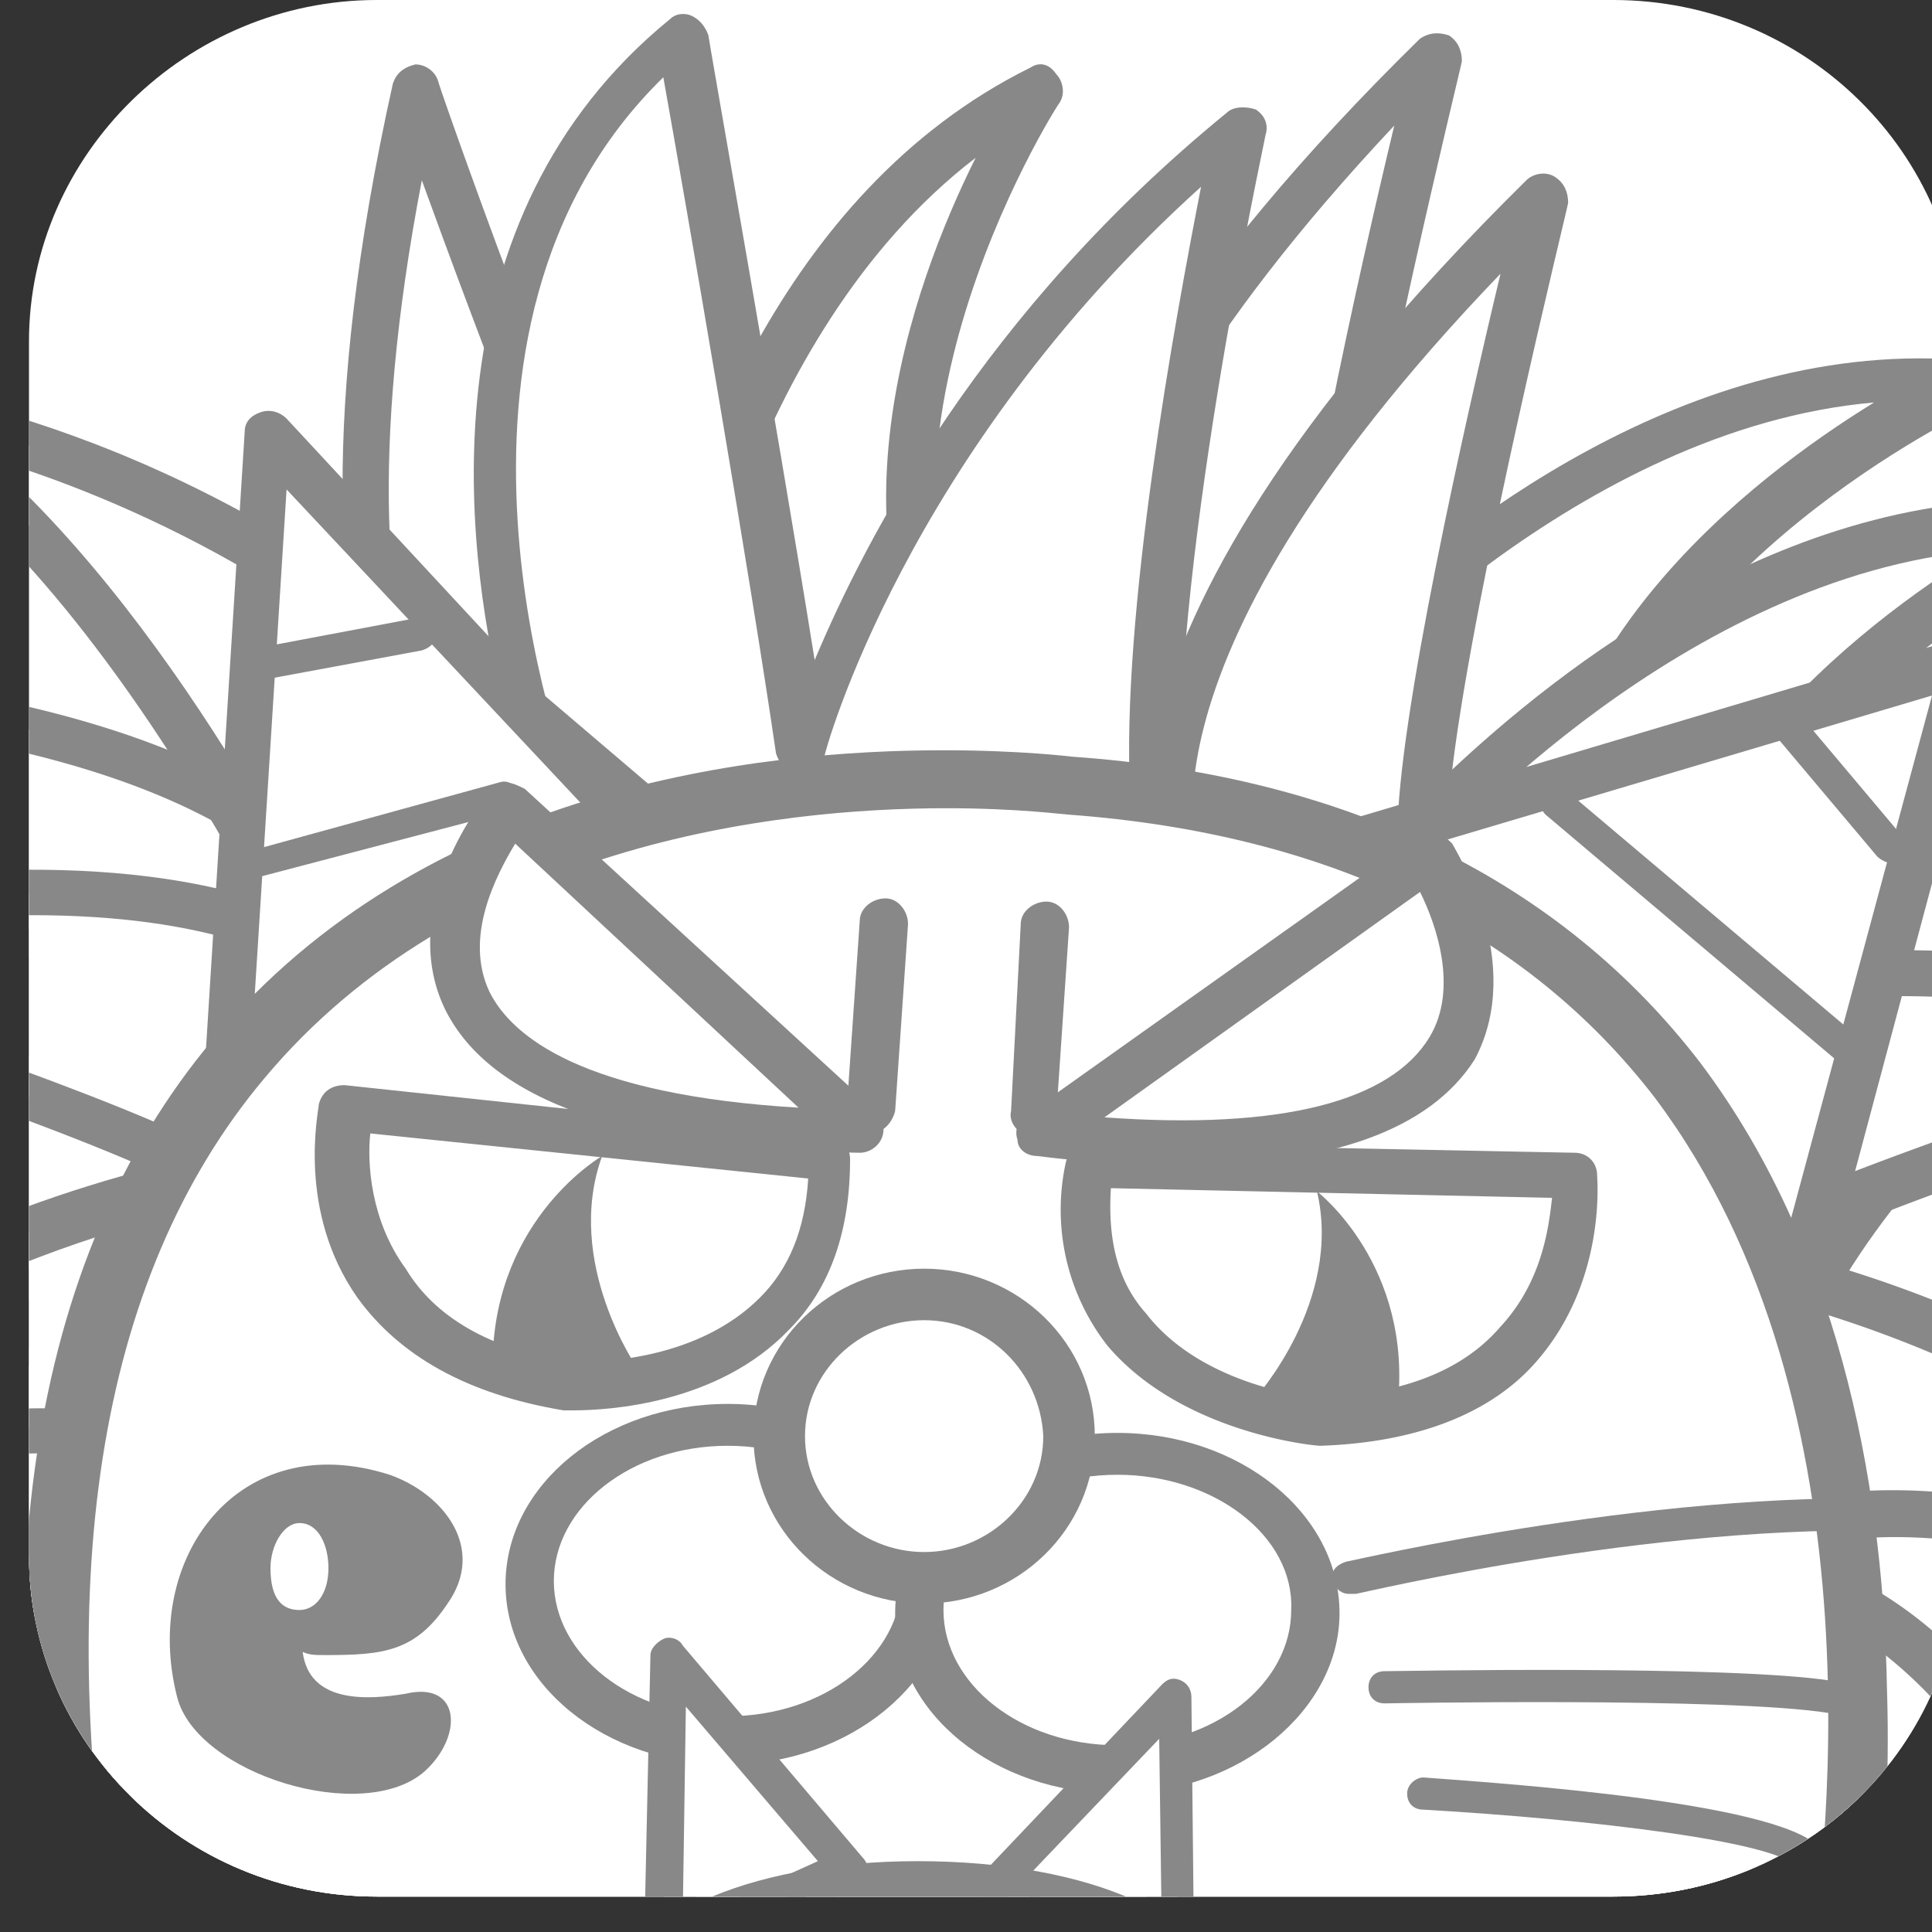 <svg xmlns="http://www.w3.org/2000/svg" xmlns:xlink="http://www.w3.org/1999/xlink" width="60" height="60" viewBox="17.2 0 60 60" xml:space="preserve"><rect x="17.2" y="0" width="60" height="60" fill="#333333" stroke="none"/><defs><path id="a" d="M78.1 48.3c0 5.9-4.8 10.6-10.8 10.6H28.9c-6 0-10.8-4.8-10.8-10.6V10.6C18.1 4.8 23 0 28.9 0h38.4c6 0 10.8 4.8 10.8 10.6v37.7z"/></defs><clipPath id="b"><use xlink:href="#a" overflow="visible"/></clipPath><path clip-path="url(#b)" fill="#FFF" d="M78.1 48.3c0 5.9-4.8 10.6-10.8 10.6H28.9c-6 0-10.8-4.8-10.8-10.6V10.6C18.1 4.8 23 0 28.9 0h38.4c6 0 10.8 4.8 10.8 10.6v37.7z"/><path clip-path="url(#b)" fill="#FFF" d="M50.7 23.2s-3.8-6.7 11.2-21.4c0 0-3.8 15.2-3.8 19.8 0 0 9.2-10.5 20.2-9.5 0 0-13 5.9-12.5 15.9 0 0 1.7-8.6 18.4-5.5 0 0-10.5 5.9-14.5 14"/><path clip-path="url(#b)" fill="#888" d="M69.6 37.1c-.1 0-.2 0-.3-.1-.4-.2-.5-.6-.3-1 3.1-6.3 10-11.2 13.1-13.3-13.9-2-15.6 4.9-15.6 5.2-.1.4-.4.6-.8.6s-.7-.3-.7-.7c-.3-7.6 6.5-12.9 10.4-15.3-9.2.8-16.7 9.2-16.8 9.3-.2.2-.5.3-.8.2-.3-.1-.5-.4-.5-.7 0-3.5 2.1-12.8 3.2-17.4-12.3 13.1-9.2 18.9-9.2 18.9.2.3.1.8-.3 1-.4.2-.8.1-1-.3-.2-.3-3.9-7.4 11.3-22.3.3-.2.6-.2.9-.1.3.2.4.5.4.8 0 .1-2.9 11.8-3.6 17.6 3.1-2.9 10.6-9.1 19.4-8.3.3 0 .6.3.7.6.1.3-.1.6-.4.8-.1 0-9.6 4.5-11.7 11.9 2.2-2.3 7.1-4.8 17.4-2.8.3.1.5.3.6.6.1.3-.1.6-.4.7-.1.1-10.3 5.9-14.2 13.7-.3.3-.5.4-.8.4z"/><path clip-path="url(#b)" fill="#FFF" d="M32.4 26.8s-6.9-3.6-2.3-24c0 0 5.1 14.8 7.6 18.7 0 0 2-13.8 11.8-18.7 0 0-7.7 11.9-1.8 20.1"/><path clip-path="url(#b)" fill="#888" d="M32.4 27.5c-.1 0-.2 0-.3-.1-.3-.2-7.3-4.1-2.7-24.8.1-.3.3-.5.7-.6.3 0 .6.2.7.5 0 .1 4 11.5 6.6 16.8 1-4.1 3.9-13.3 11.8-17.2.3-.2.6-.1.8.2.2.2.3.6.1.9-.1.1-7.3 11.5-1.8 19.2.2.3.2.8-.2 1-.3.2-.8.2-1-.2-4.5-6.2-1.6-14.3.4-18.3-7.3 5.6-9 16.6-9 16.7 0 .3-.3.5-.6.6-.3.1-.6-.1-.8-.3-1.9-3-5.2-11.9-6.8-16.3-3.3 17.2 2.4 20.6 2.5 20.6.3.2.5.6.3 1-.2.2-.4.3-.7.3z"/><path clip-path="url(#b)" fill="#FFF" d="M74 55.2c0 12.1-12.1 20.5-26.1 20.5-14 0-27.6-3.4-27.4-21 .1-12.1 10-21.9 24-21.9S74 43.1 74 55.2"/><path clip-path="url(#b)" fill="#888" d="M47.9 76.6c-11.1 0-18.4-2.1-23-6.7-3.6-3.6-5.4-8.7-5.4-15.2.1-13 10.8-22.8 24.9-22.8 7 0 14.7 2.6 20.6 6.8 6.3 4.6 9.9 10.6 9.9 16.5.1 12-11.8 21.4-27 21.4zm-3.4-42.9c-13 0-22.9 9-23 21-.1 6 1.6 10.7 4.8 13.9 4.2 4.2 11.1 6.2 21.7 6.2 14.1 0 25.2-8.6 25.2-19.6-.1-11.9-15.8-21.5-28.7-21.5z"/><path clip-path="url(#b)" fill="#FFF" d="M28.4 28.9s-2-7.4-23.3-7.6c0 0 13.5 8.2 16.8 11.5 0 0-14.1-1.2-21.2 7.1 0 0 13.5-4.7 20.3 2.8 0 0-7.4-5-17 8.7 0 0 11.7-3 20.3 0"/><path clip-path="url(#b)" fill="#888" d="M24.3 52.1h-.2c-8.3-2.9-19.8 0-19.9 0-.3.1-.6 0-.8-.3a.6.6 0 0 1 0-.8c6-8.5 11.2-10.1 14.4-10-6.7-3.9-16.7-.5-16.8-.5-.3.1-.7 0-.8-.3-.2-.3-.2-.6 0-.9C5.9 32.8 15.6 32 19.9 32c-4.6-3.7-15-10-15.2-10.1-.3-.2-.4-.5-.3-.8.1-.3.4-.5.7-.5 21.5.2 23.9 7.8 24 8.1.1.4-.1.8-.5.9-.4.1-.8-.1-.9-.5 0-.1-2.2-6.3-19.9-7 4 2.5 12.2 7.7 14.7 10.2.2.2.3.5.1.8-.1.3-.4.4-.7.4-.1 0-11.5-.9-18.6 4.9 4.4-1 13.1-2 18.3 3.7.2.3.3.7 0 1-.2.3-.7.3-1 .1-.3-.2-6.4-4-14.9 7 3.7-.7 12.1-1.9 18.8.4.4.1.6.5.5.9-.1.4-.4.6-.7.6z"/><path clip-path="url(#b)" fill="#FFF" d="M29.2 31.3s-3.8-6.7-24.4-1.7c0 0 15.2 4.7 19.2 7 0 0-14 2.3-18.8 12 0 0 11.9-7.8 20.4-2.3 0 0-8.4-3-14.3 12.6 0 0 10.6-5.7 19.7-4.9"/><path clip-path="url(#b)" fill="#888" d="M11.2 59.7c-.2 0-.3-.1-.5-.2-.2-.2-.3-.5-.2-.8C14.2 49 18.8 46.2 22 45.6c-7.6-2.1-16.3 3.6-16.4 3.7-.3.2-.6.2-.9-.1-.3-.2-.3-.6-.2-.9 3.8-7.8 13.1-10.9 17.3-12-5.4-2.4-17.1-6-17.2-6.1-.4 0-.6-.3-.6-.6s.2-.6.6-.7c20.9-5.1 25.1 1.7 25.3 2 .2.3.1.8-.3 1-.4.2-.8.1-1-.3-.1-.1-3.7-5.6-21-1.9 4.5 1.5 13.7 4.5 16.8 6.3.3.2.4.5.3.8-.1.3-.3.5-.6.6-.1 0-11.3 2-16.8 9.3 4.1-2 12.2-5.1 18.7-.8.3.2.4.6.2.9-.2.2-.6.4-.9.2-.3-.1-7.2-2.3-12.6 10.4 3.4-1.6 11.3-4.8 18.4-4.2.4 0 .7.4.7.8s-.4.7-.8.7c-8.8-.8-19.2 4.8-19.3 4.9-.2.1-.3.1-.5.1z"/><path clip-path="url(#b)" fill="#FFF" d="M66 31.5s-13.2.9 8 .7c0 0 1.7 0-1.6 3.2 0 0 14.1-1.2 21.2 7.1 0 0-13.5-4.7-20.3 2.8 0 0 7.4-5 17 8.7 0 0-11.7-3-20.3 0"/><path clip-path="url(#b)" fill="#888" d="M70 54.7c-.3 0-.6-.2-.7-.5-.1-.4.1-.8.4-.9 6.7-2.3 15.1-1.2 18.8-.4-8.6-11.1-14.8-7.1-14.9-7-.3.2-.7.2-1-.1a.9.9 0 0 1 0-1C78 39.1 86.7 40 91.1 41c-7.1-5.8-18.5-4.9-18.6-4.9-.3 0-.6-.1-.7-.4-.1-.3-.1-.6.1-.8 1-1 1.5-1.6 1.7-2-12.4.1-12.4 0-12.4-.9 0-.7.1-.9 4.7-1.2.4 0 .8.3.8.7H74c.4 0 .9.2 1.1.7.3.6 0 1.4-.9 2.5 4.1 0 14.2.6 20 7.4.2.2.2.6 0 .9-.2.3-.5.4-.9.3-.1 0-10.1-3.4-16.9.5 3.3-.1 8.5 1.4 14.4 10 .2.2.2.6 0 .8-.2.2-.5.4-.8.3-.1 0-11.6-2.9-19.9 0 .1-.2 0-.2-.1-.2z"/><path clip-path="url(#b)" fill="#FFF" d="M53.9 27.8s-3.8-6.7 11.2-21.4c0 0-3.8 15.2-3.8 19.8 0 0 9.2-10.5 20.2-9.5 0 0-13 5.9-12.5 15.9 0 0 1.7-8.6 18.4-5.5 0 0-10.5 5.9-14.5 14"/><path clip-path="url(#b)" fill="#888" d="M72.9 41.7c-.1 0-.2 0-.3-.1-.4-.2-.5-.6-.3-1 3.1-6.3 10-11.2 13.1-13.3-14-2-15.6 5.1-15.6 5.2-.1.4-.4.6-.8.6s-.7-.3-.7-.7c-.3-7.6 6.5-12.9 10.4-15.3-9.2.8-16.7 9.2-16.8 9.3-.2.2-.5.3-.8.2-.3-.1-.5-.4-.5-.7 0-3.5 2.1-12.8 3.2-17.4-12.2 12.7-9.3 18.6-9.2 18.7.2.3.1.8-.3 1-.4.2-.8.1-1-.3-.2-.3-3.9-7.3 11.3-22.3.2-.2.6-.3.9-.1.3.2.4.5.4.8 0 .1-2.9 11.8-3.6 17.6 3.1-2.9 10.6-9.1 19.4-8.3.3 0 .6.3.7.6.1.3-.1.6-.4.8-.1.1-9.6 4.5-11.7 11.9 2.2-2.3 7.1-4.8 17.4-2.8.3.1.5.3.6.6 0 .3-.1.6-.4.7-.1.1-10.3 5.9-14.2 13.7-.3.5-.6.6-.8.6z"/><path clip-path="url(#b)" fill="#FFF" d="M65.2 33.9s3.8-6.7 24.5-1.7c0 0-15.2 4.7-19.2 7 0 0 14 2.3 18.8 12 0 0-11.9-7.8-20.4-2.3 0 0 8.4-3 14.3 12.6 0 0-10.6-5.7-19.7-4.9"/><path clip-path="url(#b)" fill="#888" d="M83.1 62.3c-.1 0-.2 0-.4-.1-.1-.1-10.5-5.6-19.3-4.9-.4 0-.8-.3-.8-.7 0-.4.3-.7.7-.8 7.1-.6 14.9 2.6 18.4 4.2-5.5-12.8-12.6-10.5-12.6-10.4-.3.1-.7 0-.9-.3-.2-.3-.1-.7.2-.9 6.5-4.2 14.6-1.2 18.7.8-5.5-7.3-16.7-9.3-16.8-9.3a.9.9 0 0 1-.6-.6c-.1-.3.1-.6.3-.8 3.1-1.8 12.3-4.8 16.8-6.3-17.6-3.7-21 1.9-21 1.9-.2.3-.6.5-1 .3s-.5-.6-.3-1c.2-.3 4.4-7.1 25.3-2 .3.1.5.4.6.7 0 .3-.2.6-.5.7-.1 0-11.8 3.7-17.2 6.1 4.2 1.1 13.4 4.2 17.3 12 .1.3.1.6-.2.9-.2.2-.6.2-.9.1-.1-.1-8.9-5.8-16.4-3.7 3.2.7 7.8 3.5 11.5 13.2.1.3 0 .6-.2.8-.3.1-.5.1-.7.1z"/><path clip-path="url(#b)" fill="#FFF" d="M34.3 24.5S28.5 9.3 38.4 1.1c0 0 2.8 15.6 3.7 22.3 0 0 2.7-10.6 13.6-19.5 0 0-3.1 14.3-2.6 21.3l-24.9 7s-6-14.2-14.5-19.6c0 .2 11.4 1.6 20.6 11.9z"/><path clip-path="url(#b)" fill="#888" d="M28.2 33c-.3 0-.6-.2-.7-.4-.1-.1-6.1-14.1-14.2-19.2-.3-.2-.4-.5-.3-.9.1-.3.4-.5.8-.5.4.1 10.2 1.4 19 9.8-1.2-4.9-2.4-15 5.2-21.2.2-.2.5-.2.7-.1.2.1.4.3.5.6 0 .1 2.1 11.9 3.3 19.4 1.6-3.8 5.2-10.8 12.8-17 .2-.2.6-.2.9-.1.3.2.4.5.3.8 0 .1-3.1 14.2-2.6 21.1 0 .3-.2.7-.5.7l-24.9 7h-.3zM16.8 14.2C23 19.7 27.5 29 28.6 31.4l23.7-6.7c-.3-5.6 1.4-14.8 2.2-18.9-9.2 8.3-11.7 17.6-11.7 17.7-.1.3-.4.6-.8.5-.4 0-.6-.3-.7-.6-.8-5.5-2.8-17.1-3.5-21-8.1 7.9-3 21.6-2.9 21.7.1.3 0 .7-.3.9-.3.2-.7.1-.9-.1-5.9-6.6-12.9-9.5-16.9-10.7zM42.5 38.4c-.3 0-.5-.1-.6-.4l-1.5-2.6c-.2-.3-.1-.8.3-1 .4-.2.8-.1 1 .3l1.5 2.6c.2.3.1.8-.3 1-.1.1-.3.1-.4.1zM49.9 39.7h-.3c-.4-.1-.6-.6-.4-.9l1-2.6c.1-.4.6-.6.9-.4.4.1.6.6.4.9l-1 2.6c0 .2-.3.4-.6.4zM71.9 42.1h-.2c-.4-.1-.6-.5-.5-.9L75.5 23c-9.1 1.2-18.6 6.8-18.7 6.9-.3.2-.8.1-1-.2-.2-.3-.1-.8.3-1 .4-.3 10.6-6.2 20.3-7.2.2 0 .5.1.6.2.2.2.2.4.2.6l-4.6 19.2c-.1.4-.4.6-.7.6z"/><path clip-path="url(#b)" fill="#888" d="M25.3 35.5c-.4 0-.7-.3-.7-.7-.5-7.6.6-19 .7-19.1 0-.3.2-.5.5-.6.3-.1.5-.1.8.1l13.5 11.5c.3.3.3.7.1 1-.3.3-.7.3-1 .1L26.5 17.2c-.3 3.3-.9 11.6-.5 17.5 0 .4-.3.8-.7.8z"/><path clip-path="url(#b)" fill="#888" d="M32.3 30.3c-.3 0-.5-.2-.7-.4L25.3 16c-.2-.4 0-.8.4-1 .4-.2.8 0 1 .4L33 29.3c.2.4 0 .8-.4 1h-.3zM66 33.6c-.2 0-.4-.1-.5-.2-.3-.3-.3-.7 0-1L75.8 22c.3-.3.8-.3 1 0 .3.3.3.7 0 1L66.5 33.3c-.1.2-.3.3-.5.3z"/><circle clip-path="url(#b)" fill="#888" cx="35.5" cy="39.6" r="1.4"/><path clip-path="url(#b)" fill="#888" d="M58.6 41.9c0 .8-.6 1.5-1.4 1.5-.8 0-1.4-.7-1.4-1.5s.6-1.5 1.4-1.5c.8 0 1.4.7 1.4 1.5zM46.5 26.7l-3 5.3S33.2 37.6 23 38.1c0 .1 10.3-12.7 23.5-11.4zM47.3 26.7l-.7 4.8s11.8 6.6 23.5 6.8c0 0-12.2-11.3-22.8-11.6z"/><path clip-path="url(#b)" fill="#888" d="m64.8 34.3 12-11.8s-14.9 1.4-21.3 7.9M26.4 16.2l6.1 14.4 7.6-3.1z"/><path clip-path="url(#b)" fill="#FFF" d="m55.8 27.2 22.5-6.7-5.9 21.7"/><path clip-path="url(#b)" fill="#888" d="M72.4 42.9h-.2c-.4-.1-.6-.5-.5-.9l5.5-20.4L56 27.9c-.4.1-.8-.1-.9-.5-.1-.4.1-.8.5-.9l22.5-6.7c.3-.1.5 0 .7.2.2.2.3.5.2.7l-5.8 21.7c-.1.3-.4.5-.8.5z"/><path clip-path="url(#b)" fill="#FFF" d="M37.1 26 25.5 13.5 23.9 39"/><path clip-path="url(#b)" fill="#888" d="M23.9 39.7c-.5 0-.8-.4-.7-.8l1.6-25.5c0-.3.2-.5.5-.6.3-.1.6 0 .8.2l11.6 12.5c.3.3.3.8 0 1-.3.3-.8.2-1 0L26.1 15.2 24.6 39c0 .4-.3.7-.7.7z"/><path clip-path="url(#b)" fill="#FFF" d="M20.2 62.8s20.1-3.5 53.9 0c0 0 7.9-36-23.7-38.4 0 0-38.9-5.4-30.2 38.4z"/><path clip-path="url(#b)" fill="#888" d="M20.1 63.7c-.4 0-.8-.3-.9-.7-2.7-13.5-1.1-23.9 4.6-30.7 6.6-7.9 17-9 22.7-9 2.4 0 4 .2 4 .2 8.6.6 15.2 3.9 19.5 9.5 4.6 6.1 5.7 13.9 5.8 19.4.2 6-.8 10.4-.8 10.6-.1.5-.5.8-1 .7-9.9-1-19.7-1.6-28.9-1.6-15.7 0-24.7 1.5-24.8 1.6h-.2zm25-3.4c9 0 18.5.5 28.2 1.5.6-3.6 2.5-18.1-4.7-27.7-4-5.2-10.1-8.2-18.2-8.8-.1 0-1.6-.2-3.8-.2-5.3 0-15.1 1.1-21.2 8.4-5.2 6.2-6.7 15.8-4.4 28.3 2.6-.4 11.1-1.5 24.1-1.5z"/><path clip-path="url(#b)" fill="#FFF" d="m51.1 36.2 15.1.3s.6 7.3-8 7.7c0-.1-8.2-.7-7.1-8z"/><path clip-path="url(#b)" fill="#888" d="M58.2 44.9c-.2 0-4.3-.4-6.6-3.1a6.86 6.86 0 0 1-1.3-5.7c.1-.4.3-.6.7-.6l15.1.3c.4 0 .7.3.7.7 0 .1.3 3.3-1.9 5.8-1.4 1.6-3.7 2.5-6.7 2.6zm-6.5-8c-.1 1.6.2 2.9 1.1 3.9 1.7 2.2 5 2.6 5.4 2.6 2.5-.1 4.4-.8 5.6-2.2 1.3-1.4 1.5-3.1 1.6-4l-13.7-.3z"/><path clip-path="url(#b)" fill="#888" d="M56.2 43.4s2.7-3 1.9-6.4c0 0 3 2.3 2.5 6.7 0 0-2.4 2-4.4-.3zM49.3 35.3c-.4 0-.8-.4-.7-.8l.3-5.8c0-.4.4-.7.8-.7s.7.4.7.8l-.4 5.9c0 .3-.3.6-.7.6z"/><path clip-path="url(#b)" fill="#FFF" d="m42.9 36-15-1.6s-1.6 7.2 6.9 8.6c0 0 8.3.4 8.1-7z"/><path clip-path="url(#b)" fill="#888" d="M35 43.8h-.3c-3-.5-5.1-1.7-6.4-3.5-1.9-2.7-1.2-5.8-1.2-6 .1-.4.4-.6.8-.6l15 1.6c.4 0 .7.3.7.7 0 2.2-.6 4-1.9 5.3-2.2 2.3-5.6 2.5-6.7 2.5zm-.1-1.5h.2c.9 0 3.8-.1 5.7-2 .9-.9 1.4-2.1 1.5-3.7l-13.6-1.4c-.1.9 0 2.7 1.1 4.2.9 1.5 2.6 2.5 5.1 2.9z"/><path clip-path="url(#b)" fill="#888" d="M37 42.5s-2.3-3.3-1.1-6.6c0 0-3.3 1.9-3.4 6.3 0 .1 2.1 2.4 4.5.3zM44.2 35.2s-.1 0 0 0c-.5 0-.8-.4-.7-.8l.4-5.8c0-.4.4-.7.8-.7s.7.4.7.8l-.4 5.8c-.1.4-.4.7-.8.7z"/><path clip-path="url(#b)" fill="#FFF" d="m49.4 35.2 12.1-8.6s6.7 10.7-12.1 8.6z"/><path clip-path="url(#b)" fill="#888" d="M53.8 36.2c-1.3 0-2.8-.1-4.4-.3-.3 0-.6-.2-.6-.5-.1-.3 0-.6.3-.8L61.2 26c.2-.1.4-.2.6-.1.2 0 .4.2.5.3.1.2 2.3 3.7.7 6.7-1.4 2.2-4.5 3.3-9.2 3.3zm-2.3-1.5c5.5.4 8.9-.5 10.1-2.5.9-1.5.2-3.5-.3-4.5l-9.8 7z"/><path clip-path="url(#b)" fill="#FFF" d="M43.9 35.1 33 25.1c.1 0-7.9 9.7 10.9 10z"/><path clip-path="url(#b)" fill="#888" d="M43.9 35.8c-7.2-.1-11.5-1.6-12.9-4.5-1.5-3.2 1.3-6.6 1.4-6.7.1-.2.3-.3.5-.3s.4.1.6.2l10.9 10c.2.2.3.5.2.8-.1.3-.4.5-.7.5zm-10.7-9.6c-.6 1-1.6 2.9-.8 4.6.7 1.4 2.9 3.2 9.6 3.6l-8.8-8.2zM75.9 26.8c-.1 0-.3-.1-.4-.2l-3.2-3.8c-.2-.2-.1-.5.1-.7.2-.2.5-.1.7.1l3.2 3.8c.2.2.1.5-.1.7 0 0-.2.1-.3.1zM74.5 33c-.1 0-.2 0-.3-.1l-9-7.6c-.2-.2-.2-.5 0-.7.2-.2.5-.2.7 0l9 7.6c.2.2.2.5.1.7-.3 0-.4.1-.5.1zM24.9 21.2c-.2 0-.4-.2-.5-.4 0-.3.1-.5.4-.6l5.3-1c.3 0 .5.1.6.4.1.3-.1.5-.4.6l-5.4 1c.1 0 0 0 0 0z"/><path clip-path="url(#b)" fill="#888" d="M24.9 27.5c-.2 0-.4-.1-.5-.4-.1-.3.1-.5.3-.6l8-2.2c.3-.1.5.1.6.3.1.3-.1.5-.3.6l-8 2.1c0 .2 0 .2-.1.2zM59.1 49.5c-.2 0-.4-.1-.5-.4-.1-.3.1-.5.4-.6.1 0 10.2-2.4 18.2-1.9.3 0 .5.2.5.5s-.3.5-.5.5c-7.9-.5-17.8 1.9-17.9 1.9h-.2zM74 53.2c-3.1-.5-13.7-.3-13.8-.3-.3 0-.5-.2-.5-.5s.2-.5.5-.5c.4 0 10.7-.2 13.9.3.3 0 .4.3.4.5 0 .4-.2.5-.5.5zM73.4 58.2c-.2 0-.3-.1-.4-.2-.5-.8-6.4-1.5-11.6-1.8-.3 0-.5-.2-.5-.5s.3-.5.5-.5c2.7.2 11.5.8 12.4 2.3.1.2 0 .5-.2.7h-.2z"/><path clip-path="url(#b)" fill="#FFF" d="M38.8 51.2h14v13.4h-14z"/><ellipse clip-path="url(#b)" fill="#FFF" cx="39.8" cy="49.1" rx="6.2" ry="4.9"/><path clip-path="url(#b)" fill="#888" d="M39.8 54.8c-3.8 0-6.9-2.5-6.9-5.6 0-3.1 3.1-5.6 6.9-5.6 3.8 0 6.9 2.5 6.9 5.6 0 3-3.1 5.6-6.9 5.6zm0-9.9c-3 0-5.4 1.9-5.4 4.2 0 2.3 2.4 4.2 5.4 4.2 3 0 5.4-1.9 5.4-4.2 0-2.3-2.4-4.2-5.4-4.2z"/><ellipse clip-path="url(#b)" fill="#FFF" cx="51.9" cy="50" rx="6.2" ry="4.9"/><path clip-path="url(#b)" fill="#888" d="M51.9 55.7c-3.8 0-6.9-2.5-6.9-5.6 0-3.1 3.1-5.6 6.9-5.6 3.8 0 6.9 2.5 6.9 5.6 0 3-3.1 5.6-6.9 5.6zm0-9.9c-3 0-5.4 1.9-5.4 4.2 0 2.3 2.4 4.2 5.4 4.2 3 0 5.4-1.9 5.4-4.2.1-2.3-2.4-4.2-5.4-4.2z"/><ellipse clip-path="url(#b)" fill="#FFF" cx="45.9" cy="44.6" rx="4.5" ry="4.4"/><path clip-path="url(#b)" fill="#888" d="M45.9 49.8c-2.9 0-5.3-2.3-5.3-5.2 0-2.9 2.4-5.2 5.3-5.2s5.3 2.3 5.3 5.2c0 2.9-2.4 5.2-5.3 5.2zm0-8.8c-2 0-3.7 1.6-3.7 3.6s1.7 3.6 3.7 3.6 3.7-1.6 3.7-3.6c-.1-2-1.7-3.6-3.7-3.6z"/><path clip-path="url(#b)" fill="#FFF" d="m48.1 58.6 5.6-5.9.1 9.8z"/><path clip-path="url(#b)" fill="#888" d="M53.9 63.1c-.1 0-.2 0-.3-.1l-5.8-4c-.1-.1-.2-.2-.2-.4s0-.3.1-.4l5.6-5.9c.2-.2.4-.2.6-.1.2.1.3.3.3.5l.1 9.7v.1c.1.3-.1.6-.4.6zm-5-4.6 4.4 3-.1-7.5-4.3 4.5z"/><path clip-path="url(#b)" fill="#FFF" d="M43.5 58.1 38 51.4l-.2 9.2z"/><path clip-path="url(#b)" fill="#888" d="M37.8 61.2c-.1 0-.2 0-.3-.1-.2-.1-.3-.3-.3-.5l.2-9.2c0-.2.2-.4.4-.5.2-.1.5 0 .6.2l5.6 6.6c.1.1.2.3.1.5 0 .2-.2.3-.3.4L38 61.1c-.1 0-.1.1-.2.1zm.7-8.2-.1 6.7 4.2-1.9-4.1-4.8z"/><ellipse clip-path="url(#b)" fill="#FFF" cx="45.7" cy="62.1" rx="8.6" ry="3.5"/><path clip-path="url(#b)" fill="#888" d="M45.7 66.4c-5.3 0-9.4-1.8-9.4-4.3 0-2.4 4-4.3 9.4-4.3s9.4 1.8 9.4 4.3c-.1 2.4-4.1 4.3-9.4 4.3zm0-7.1c-4.5 0-7.9 1.5-7.9 2.8 0 1.3 3.4 2.8 7.9 2.8s7.9-1.5 7.9-2.8c0-1.3-3.4-2.8-7.9-2.8zM27.3 51.4c1.8 0 2.8-.1 3.8-1.6 1.2-1.7-.1-3.4-1.8-4-4.7-1.5-7.7 2.6-6.6 6.9.6 2.4 5.8 4 7.7 2.3 1.2-1.1 1.1-2.8-.6-2.4-1.2.2-3 .3-3.2-1.3.2.1.4.1.7.1zm-.8-1.4c-.5 0-.9-.3-.9-1.3 0-.7.4-1.4.9-1.4.6 0 .9.7.9 1.4 0 .8-.4 1.3-.9 1.3z"/></svg>